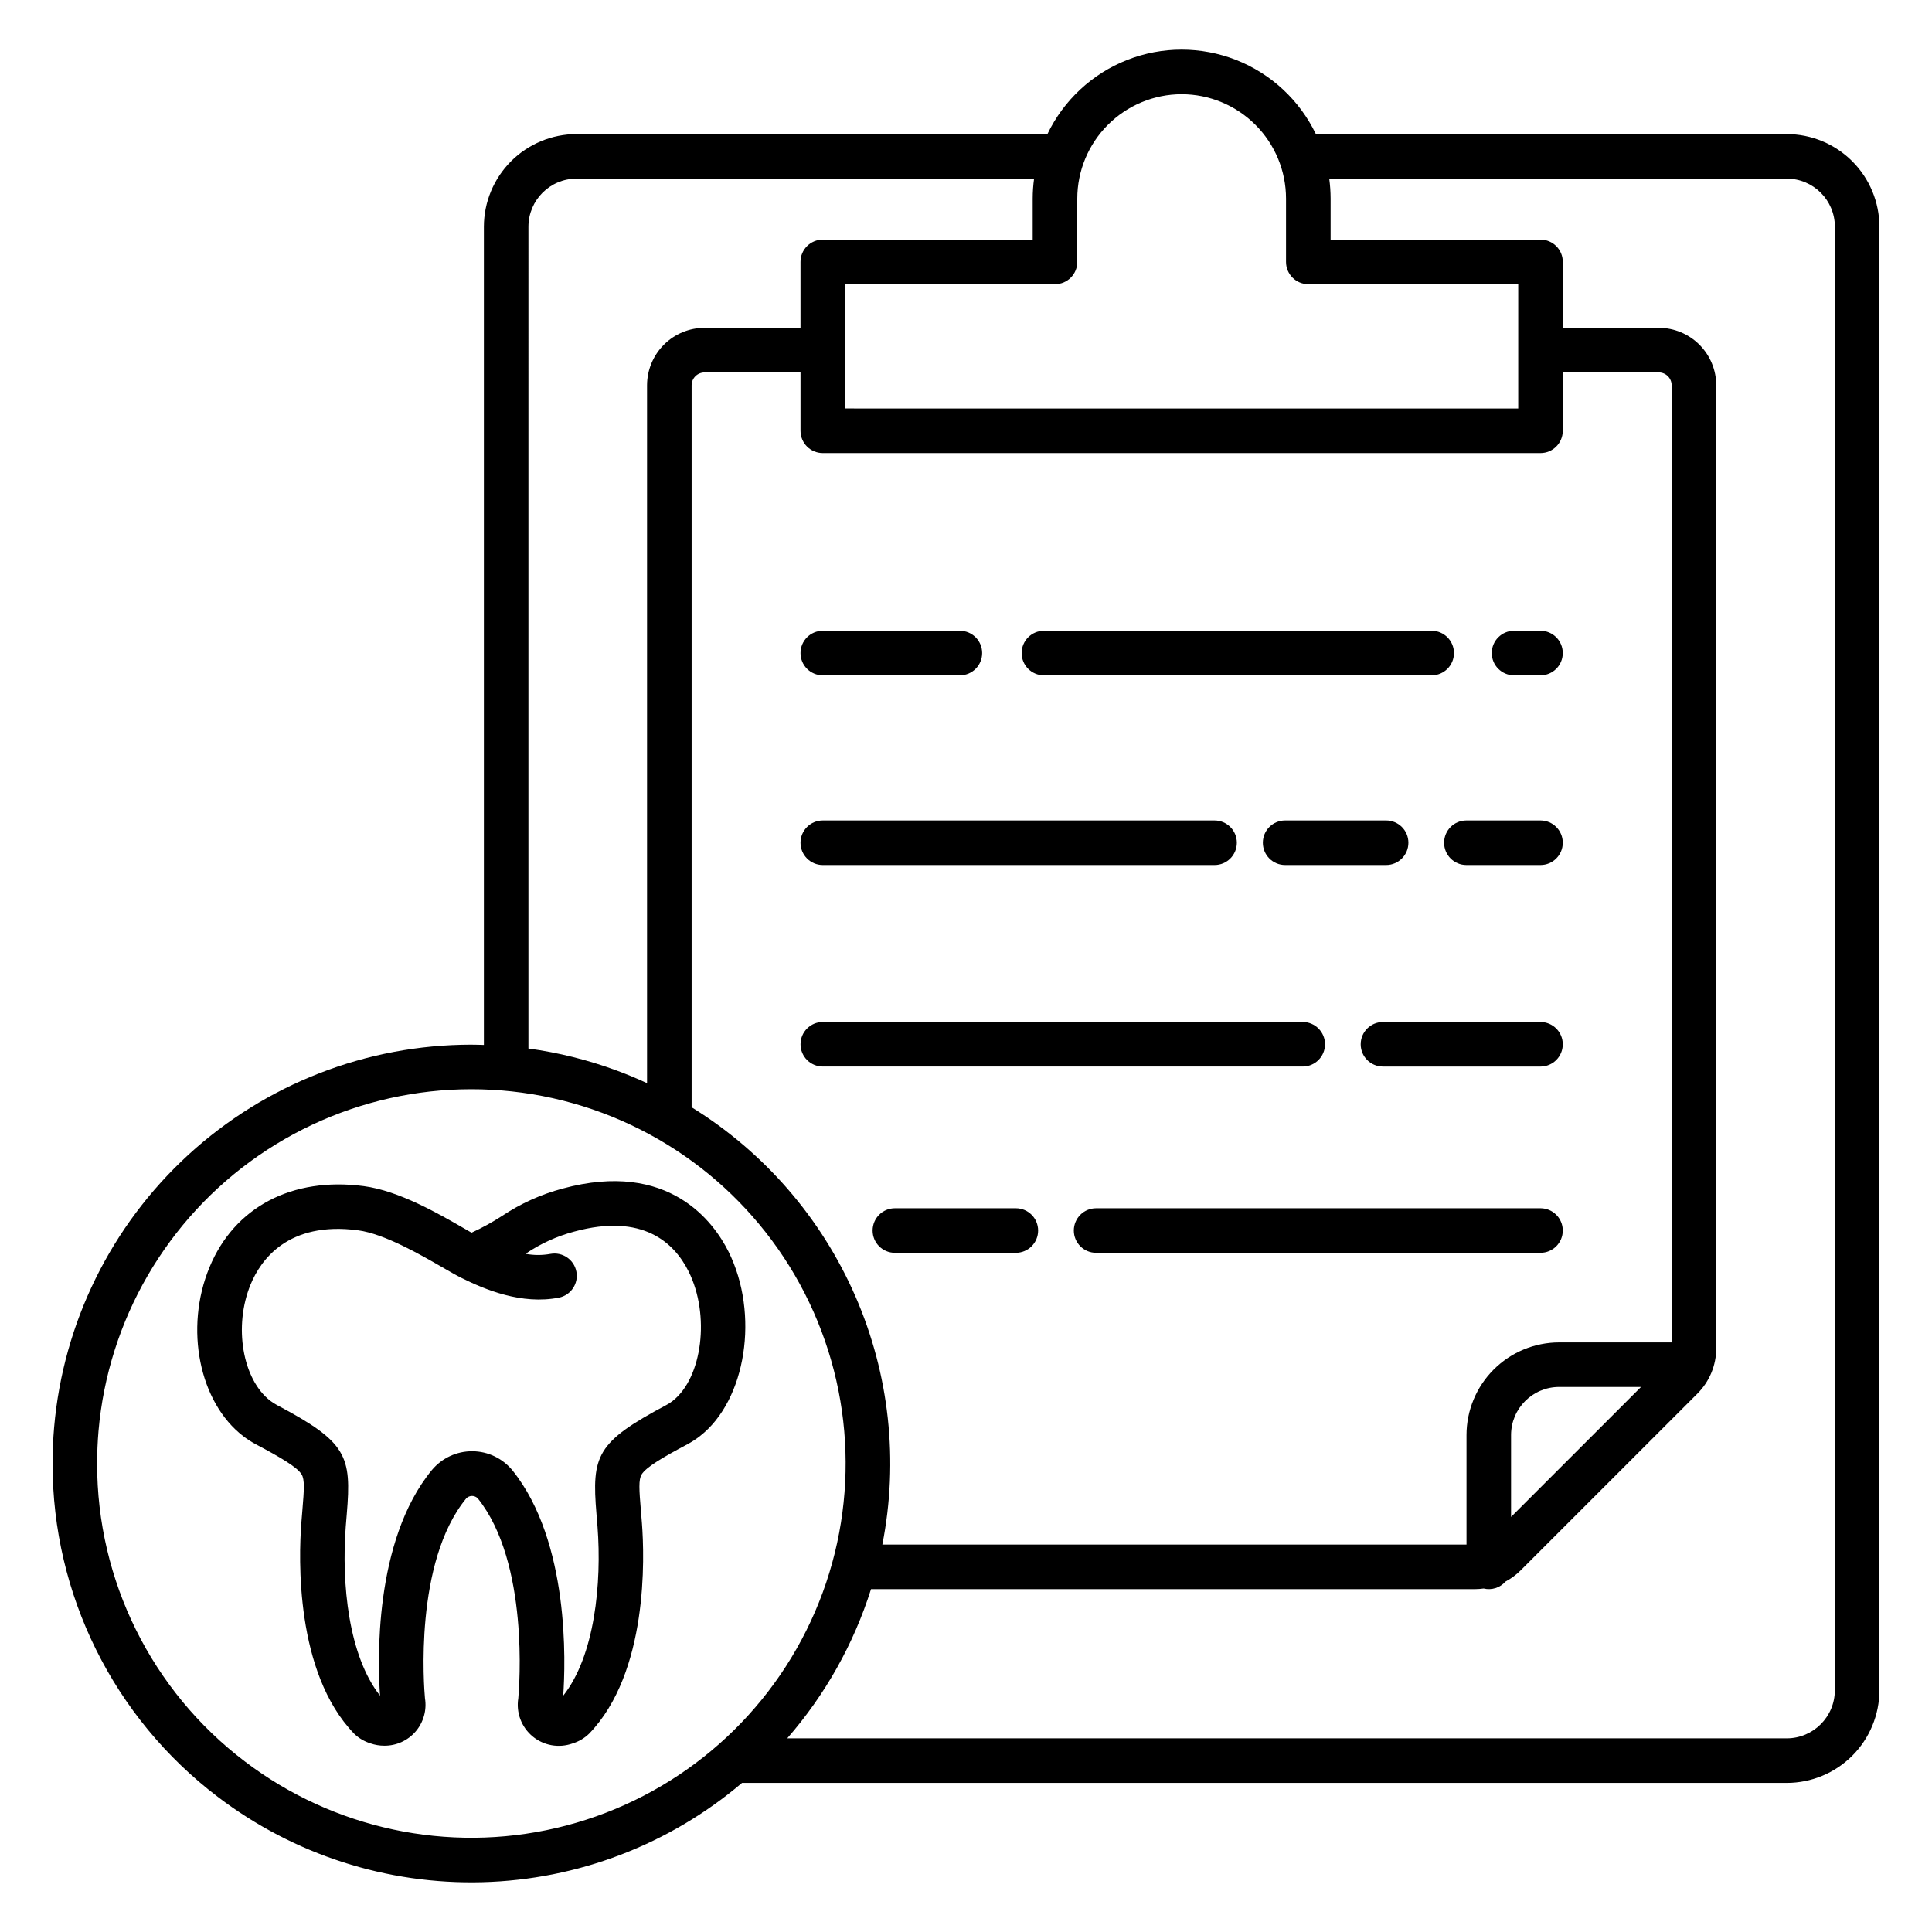 <?xml version="1.0" encoding="UTF-8"?>
<!-- The Best Svg Icon site in the world: iconSvg.co, Visit us! https://iconsvg.co -->
<svg fill="#000000" width="800px" height="800px" version="1.1" viewBox="144 144 512 512" xmlns="http://www.w3.org/2000/svg">
 <g>
  <path d="m617.51 179.53h-124.79c-4.316-8.984-11.867-16-21.141-19.648-9.277-3.644-19.59-3.644-28.863 0-9.273 3.648-16.828 10.664-21.141 19.648h-124.79c-6.508 0.008-12.75 2.598-17.352 7.199-4.602 4.606-7.191 10.844-7.199 17.352v216.84c-1.102-0.031-2.199-0.07-3.305-0.07v-0.004c-27.773 0.004-54.539 10.414-75.012 29.184-20.473 18.77-33.164 44.531-35.574 72.203-0.273 3.176-0.41 6.41-0.41 9.613-0.043 34.684 16.168 67.383 43.801 88.352 20.109 15.305 44.844 23.281 70.105 22.605 25.266-0.672 49.539-9.957 68.805-26.312h276.87c6.508-0.004 12.75-2.594 17.352-7.195 4.602-4.606 7.191-10.844 7.199-17.352v-387.86c-0.008-6.508-2.594-12.746-7.199-17.352-4.602-4.602-10.844-7.191-17.352-7.199zm-160.36-10.566c7.336 0.008 14.363 2.926 19.551 8.109 5.184 5.188 8.102 12.219 8.109 19.551v16.781c0 3.262 2.644 5.906 5.902 5.906h55.633v32.945l-178.39-0.004v-32.941h55.633c3.262 0 5.902-2.644 5.902-5.906v-16.781c0.008-7.332 2.926-14.363 8.113-19.551 5.184-5.184 12.215-8.102 19.547-8.109zm101 89.195v-15.465h25.438c1.887 0.004 3.418 1.531 3.418 3.418v253.64h-29.82c-6.508 0.008-12.746 2.598-17.352 7.199-4.602 4.602-7.191 10.844-7.195 17.352v29.027h-154.81c4.371-22.164 1.871-45.137-7.16-65.844-9.031-20.711-24.168-38.168-43.383-50.047v-191.32c0-1.887 1.531-3.414 3.418-3.418h25.438v15.465c0 3.262 2.644 5.902 5.906 5.902h190.2c3.258 0 5.902-2.641 5.902-5.902zm20.738 253.4-34.441 34.441v-21.699c0.008-7.035 5.707-12.734 12.742-12.742zm-294.85-307.48c0.008-7.031 5.707-12.734 12.742-12.742h121.26c-0.242 1.754-0.363 3.516-0.367 5.285v10.879h-55.629c-3.262 0-5.906 2.644-5.906 5.902v17.48h-25.438c-4.035 0.004-7.906 1.609-10.762 4.465-2.856 2.856-4.461 6.727-4.465 10.762v184.94c-2.629-1.219-5.32-2.336-8.07-3.356-7.551-2.793-15.387-4.746-23.367-5.828zm-75.156 406.72c-24.695-18.734-39.188-47.961-39.145-78.957 0-2.867 0.125-5.762 0.367-8.602v-0.004c2.562-29.438 18.117-56.199 42.426-72.996 24.312-16.797 54.844-21.883 83.285-13.867 28.441 8.012 51.828 28.289 63.793 55.305 11.965 27.02 11.262 57.965-1.918 84.41-13.18 26.445-37.465 45.637-66.242 52.348-28.773 6.715-59.043 0.246-82.566-17.637zm421.37-18.859c-0.008 7.031-5.707 12.73-12.742 12.742h-264.89c10.047-11.516 17.609-24.977 22.211-39.547h160.11c0.75-0.008 1.504-0.062 2.246-0.164 2.117 0.512 4.344-0.195 5.777-1.832 1.496-0.797 2.863-1.812 4.062-3.012l46.793-46.789h-0.004c3.219-3.199 5.023-7.551 5.008-12.09v-255.14c-0.004-4.035-1.609-7.906-4.465-10.762-2.856-2.856-6.727-4.461-10.762-4.465h-25.438v-17.48c0-3.258-2.644-5.902-5.902-5.902h-55.633v-10.879c-0.004-1.77-0.125-3.531-0.363-5.285h121.26c7.035 0.008 12.734 5.711 12.742 12.742z"/>
  <path d="m545.24 311.16c-3.262 0-5.906 2.644-5.906 5.906 0 3.262 2.644 5.902 5.906 5.902h7.008c3.262 0 5.902-2.641 5.902-5.902 0-3.262-2.641-5.906-5.902-5.906z"/>
  <path d="m420.65 322.97h102.76c3.262 0 5.906-2.641 5.906-5.902 0-3.262-2.644-5.906-5.906-5.906h-102.76c-3.262 0-5.902 2.644-5.902 5.906 0 3.262 2.641 5.902 5.902 5.902z"/>
  <path d="m362.05 322.97h36.328c3.262 0 5.902-2.641 5.902-5.902 0-3.262-2.641-5.906-5.902-5.906h-36.328c-3.262 0-5.906 2.644-5.906 5.906 0 3.262 2.644 5.902 5.906 5.902z"/>
  <path d="m552.25 361.43h-19.645c-3.262 0-5.902 2.644-5.902 5.902 0 3.262 2.641 5.906 5.902 5.906h19.645c3.258 0 5.902-2.644 5.902-5.906 0-3.258-2.644-5.902-5.902-5.902z"/>
  <path d="m484.57 361.43c-3.258 0-5.902 2.644-5.902 5.902 0 3.262 2.644 5.906 5.902 5.906h26.766c3.262 0 5.906-2.644 5.906-5.906 0-3.258-2.644-5.902-5.906-5.902z"/>
  <path d="m362.05 373.24h103.82c3.262 0 5.906-2.644 5.906-5.906 0-3.258-2.644-5.902-5.906-5.902h-103.82c-3.262 0-5.906 2.644-5.906 5.902 0 3.262 2.644 5.906 5.906 5.906z"/>
  <path d="m552.25 414.84h-41.746c-3.262 0-5.906 2.644-5.906 5.906 0 3.262 2.644 5.902 5.906 5.902h41.746-0.004c3.262 0 5.906-2.641 5.906-5.902 0-3.262-2.644-5.906-5.906-5.906z"/>
  <path d="m495.14 420.74c0-3.262-2.644-5.906-5.906-5.906h-127.18c-3.262 0-5.906 2.644-5.906 5.906 0 3.262 2.644 5.902 5.906 5.902h127.18c3.262 0 5.906-2.641 5.906-5.902z"/>
  <path d="m552.25 464.2h-117.77c-3.262 0-5.906 2.644-5.906 5.906 0 3.262 2.644 5.902 5.906 5.902h117.77c3.258 0 5.902-2.641 5.902-5.902 0-3.262-2.644-5.906-5.902-5.906z"/>
  <path d="m413.21 464.2h-32.055c-3.262 0-5.906 2.644-5.906 5.906 0 3.262 2.644 5.902 5.906 5.902h32.055c3.262 0 5.902-2.641 5.902-5.902 0-3.262-2.641-5.906-5.902-5.906z"/>
  <path d="m337.04 475.65c-3.789-7.578-15.656-24.375-43.965-16.66-5.703 1.523-11.113 3.969-16.023 7.242-2.586 1.676-5.289 3.164-8.09 4.445-0.57-0.324-1.191-0.684-1.84-1.059-6.926-4-17.395-10.047-26.684-11.277-19.02-2.519-34.316 5.523-40.926 21.516-6.68 16.16-2.731 35.828 8.992 44.777h-0.004c1.051 0.801 2.168 1.516 3.332 2.137 6.586 3.484 10.902 6.031 12.094 7.953 0.848 1.367 0.664 4.062 0.203 9.535-0.09 1.059-0.184 2.191-0.277 3.41-0.688 8.984-1.707 39.559 14.012 55.793 1.227 1.188 2.719 2.066 4.352 2.566 1.16 0.398 2.375 0.602 3.602 0.602 3.199 0.035 6.25-1.344 8.336-3.773 2.082-2.43 2.984-5.656 2.465-8.812-0.246-2.691-2.965-36.027 10.949-52.965h0.004c0.398-0.41 0.949-0.641 1.523-0.641 0.574 0.004 1.125 0.238 1.523 0.648 13.676 17.062 10.977 50.289 10.734 52.961-0.621 3.801 0.816 7.644 3.777 10.109 2.961 2.461 7.004 3.172 10.625 1.871 1.633-0.5 3.125-1.379 4.352-2.566 15.719-16.234 14.699-46.809 14.012-55.793-0.094-1.215-0.188-2.34-0.277-3.394-0.461-5.481-0.645-8.176 0.203-9.543 1.188-1.918 5.512-4.473 12.098-7.969v-0.004c1.172-0.621 2.289-1.348 3.336-2.164 12.289-9.543 15.82-32.418 7.562-48.945zm-14.805 39.629v0.004c-0.512 0.398-1.055 0.75-1.629 1.055-18.578 9.863-19.832 13.41-18.531 28.93 0.086 1.023 0.18 2.125 0.27 3.305 1.148 15.02-0.715 34.199-9.09 44.809 0.605-8.516 1.758-40.738-13.422-59.68l0.004 0.004c-2.613-3.215-6.527-5.094-10.668-5.113-4.141-0.023-8.074 1.809-10.723 4.992-15.492 18.859-14.34 51.246-13.73 59.797-8.375-10.613-10.234-29.789-9.09-44.809 0.09-1.188 0.184-2.289 0.27-3.32 1.309-15.527 0.051-19.074-18.539-28.918-0.59-0.312-1.156-0.68-1.691-1.086-7.418-5.664-9.82-19.809-5.242-30.883 2.648-6.406 9.867-16.785 28.461-14.32 6.965 0.922 16.582 6.481 22.332 9.797 1.969 1.137 3.668 2.121 4.996 2.781 6.394 3.184 16.047 7.195 25.914 5.266h0.004c3.172-0.648 5.231-3.734 4.609-6.914-0.621-3.18-3.688-5.266-6.875-4.676-2.184 0.395-4.418 0.387-6.602-0.023l0.012-0.008c3.938-2.676 8.301-4.664 12.902-5.883 18.203-4.965 26.523 2.996 30.297 10.543 5.75 11.496 3.684 28.191-4.238 34.355z"/>
 </g>
</svg>